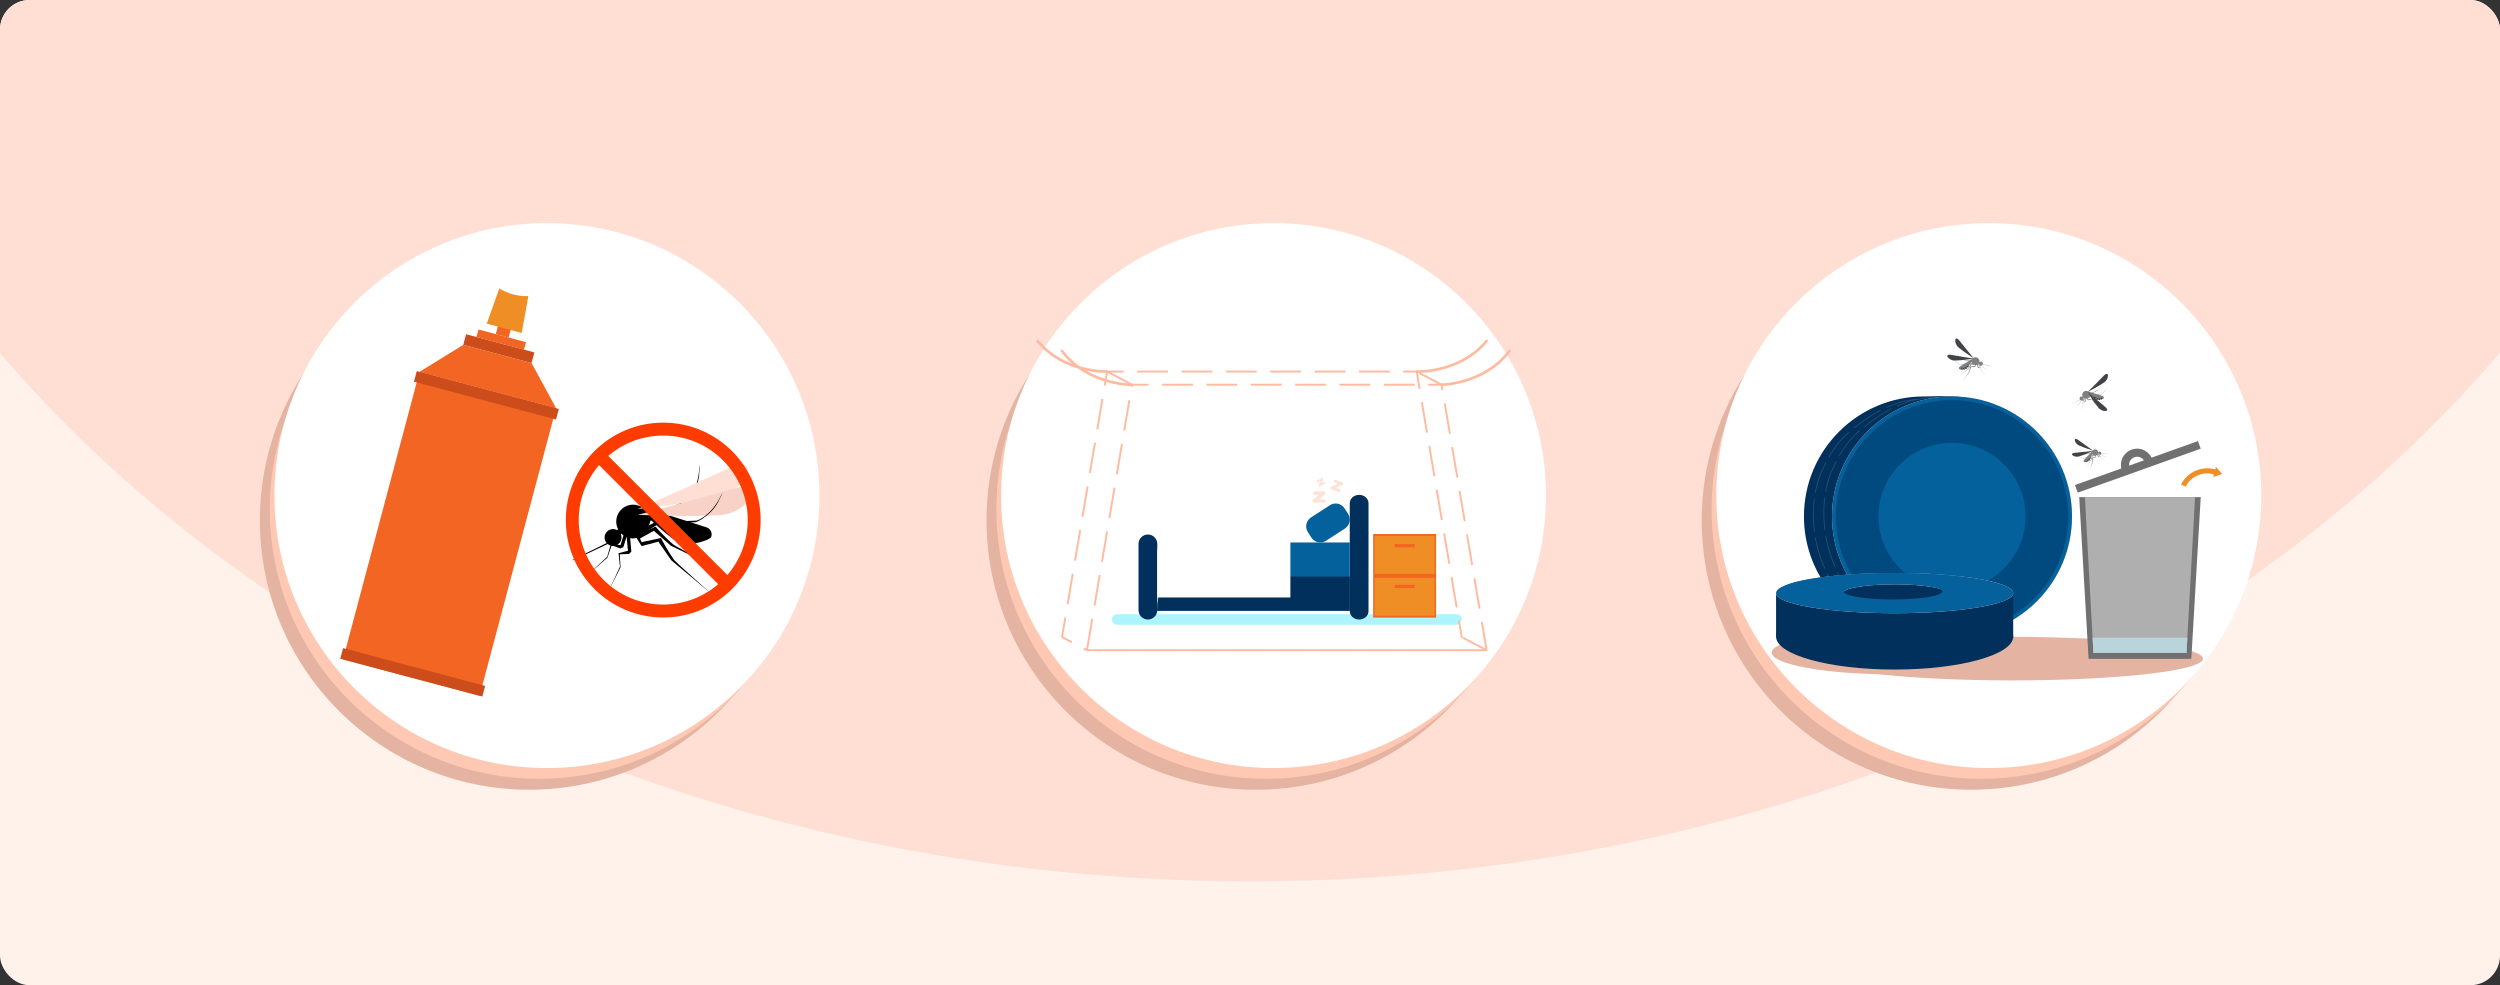 <?xml version="1.0" encoding="UTF-8"?>
<svg id="Layer_1" xmlns="http://www.w3.org/2000/svg" xmlns:xlink="http://www.w3.org/1999/xlink" viewBox="0 0 845 333">
  <rect x="0" y="0" width="845" height="333" fill="#333333" stroke="none"/>
  <defs>
    <style>
      .cls-1, .cls-2, .cls-3, .cls-4, .cls-5, .cls-6, .cls-7, .cls-8, .cls-9, .cls-10, .cls-11, .cls-12, .cls-13, .cls-14, .cls-15, .cls-16, .cls-17, .cls-18, .cls-19, .cls-20, .cls-21, .cls-22, .cls-23, .cls-24, .cls-25, .cls-26, .cls-27, .cls-28, .cls-29, .cls-30, .cls-31, .cls-32, .cls-33, .cls-34, .cls-35, .cls-36, .cls-37, .cls-38, .cls-39, .cls-40, .cls-41, .cls-42, .cls-43, .cls-44, .cls-45, .cls-46, .cls-47, .cls-48, .cls-49, .cls-50, .cls-51 {
        stroke-width: 0px;
      }

      .cls-1, .cls-3, .cls-4, .cls-5, .cls-6, .cls-7, .cls-8, .cls-9, .cls-10, .cls-11, .cls-12, .cls-13, .cls-14, .cls-15, .cls-16, .cls-17, .cls-18, .cls-19, .cls-20, .cls-21, .cls-22, .cls-23, .cls-24, .cls-25, .cls-26, .cls-27 {
        clip-rule: evenodd;
      }

      .cls-1, .cls-30, .cls-52 {
        fill: #04619b;
      }

      .cls-53 {
        stroke-dasharray: 0 0 0 0 9.77 5.22 0 0;
        stroke-dashoffset: 44.13px;
        stroke-width: .66px;
      }

      .cls-53, .cls-2, .cls-54, .cls-55, .cls-3, .cls-4, .cls-5, .cls-6, .cls-7, .cls-8, .cls-9, .cls-10, .cls-11, .cls-12, .cls-13, .cls-14, .cls-15, .cls-16, .cls-17, .cls-18, .cls-19, .cls-20, .cls-21, .cls-22, .cls-56, .cls-23, .cls-24, .cls-25, .cls-26, .cls-27, .cls-57, .cls-58, .cls-59 {
        fill: none;
      }

      .cls-53, .cls-54, .cls-55, .cls-56, .cls-57, .cls-58, .cls-59 {
        stroke-linejoin: round;
      }

      .cls-53, .cls-55 {
        stroke-linecap: square;
      }

      .cls-53, .cls-57 {
        stroke: #ffba9f;
      }

      .cls-60 {
        clip-path: url(#clippath);
      }

      .cls-54 {
        stroke-width: 1.15px;
      }

      .cls-54, .cls-56, .cls-57, .cls-58, .cls-59 {
        stroke-linecap: round;
      }

      .cls-54, .cls-56, .cls-59 {
        stroke: #ffe2d7;
      }

      .cls-55 {
        stroke: #fff;
        stroke-dasharray: 0 0 0 0 20.72 11.09 0 0;
        stroke-dashoffset: 93.63px;
        stroke-width: 1.4px;
      }

      .cls-61 {
        clip-path: url(#clippath-1);
      }

      .cls-62 {
        clip-path: url(#clippath-3);
      }

      .cls-63 {
        clip-path: url(#clippath-8);
      }

      .cls-64 {
        clip-path: url(#clippath-5);
      }

      .cls-3 {
        clip-path: url(#clippath-18);
      }

      .cls-4 {
        clip-path: url(#clippath-19);
      }

      .cls-5 {
        clip-path: url(#clippath-12);
      }

      .cls-6 {
        clip-path: url(#clippath-13);
      }

      .cls-7 {
        clip-path: url(#clippath-10);
      }

      .cls-8 {
        clip-path: url(#clippath-15);
      }

      .cls-9 {
        clip-path: url(#clippath-16);
      }

      .cls-10 {
        clip-path: url(#clippath-21);
      }

      .cls-11 {
        clip-path: url(#clippath-24);
      }

      .cls-12 {
        clip-path: url(#clippath-25);
      }

      .cls-13 {
        clip-path: url(#clippath-22);
      }

      .cls-14 {
        clip-path: url(#clippath-36);
      }

      .cls-15 {
        clip-path: url(#clippath-37);
      }

      .cls-16 {
        clip-path: url(#clippath-34);
      }

      .cls-17 {
        clip-path: url(#clippath-33);
      }

      .cls-18 {
        clip-path: url(#clippath-31);
      }

      .cls-19 {
        clip-path: url(#clippath-30);
      }

      .cls-20 {
        clip-path: url(#clippath-28);
      }

      .cls-21 {
        clip-path: url(#clippath-27);
      }

      .cls-65 {
        clip-path: url(#clippath-20);
      }

      .cls-66 {
        clip-path: url(#clippath-23);
      }

      .cls-67 {
        clip-path: url(#clippath-44);
      }

      .cls-68 {
        clip-path: url(#clippath-45);
      }

      .cls-69 {
        clip-path: url(#clippath-42);
      }

      .cls-70 {
        clip-path: url(#clippath-47);
      }

      .cls-71 {
        clip-path: url(#clippath-43);
      }

      .cls-72 {
        clip-path: url(#clippath-46);
      }

      .cls-73 {
        clip-path: url(#clippath-48);
      }

      .cls-74 {
        clip-path: url(#clippath-49);
      }

      .cls-75 {
        clip-path: url(#clippath-26);
      }

      .cls-76 {
        clip-path: url(#clippath-29);
      }

      .cls-77 {
        clip-path: url(#clippath-35);
      }

      .cls-78 {
        clip-path: url(#clippath-32);
      }

      .cls-79 {
        clip-path: url(#clippath-38);
      }

      .cls-80 {
        clip-path: url(#clippath-50);
      }

      .cls-81 {
        clip-path: url(#clippath-51);
      }

      .cls-82 {
        clip-path: url(#clippath-14);
      }

      .cls-83 {
        clip-path: url(#clippath-17);
      }

      .cls-84 {
        clip-path: url(#clippath-11);
      }

      .cls-56 {
        stroke-width: .96px;
      }

      .cls-23 {
        clip-path: url(#clippath-2);
      }

      .cls-24 {
        clip-path: url(#clippath-4);
      }

      .cls-25 {
        clip-path: url(#clippath-7);
      }

      .cls-26 {
        clip-path: url(#clippath-9);
      }

      .cls-27 {
        clip-path: url(#clippath-6);
      }

      .cls-57 {
        stroke-width: .91px;
      }

      .cls-28 {
        fill: #004a80;
      }

      .cls-28, .cls-29, .cls-30, .cls-31, .cls-32, .cls-33, .cls-34, .cls-35, .cls-36, .cls-37, .cls-38, .cls-39, .cls-40, .cls-41, .cls-42, .cls-43, .cls-44, .cls-45, .cls-46, .cls-47, .cls-48, .cls-52, .cls-51 {
        fill-rule: evenodd;
      }

      .cls-29 {
        fill: #00305b;
      }

      .cls-31 {
        fill: #424249;
      }

      .cls-32 {
        fill: #707070;
      }

      .cls-33 {
        fill: gray;
      }

      .cls-34 {
        fill: #afafaf;
      }

      .cls-35 {
        fill: #aef4ff;
      }

      .cls-36 {
        fill: #cc4d1b;
      }

      .cls-37 {
        fill: #ffc8b3;
      }

      .cls-38 {
        fill: #ffc4ac;
      }

      .cls-39 {
        fill: #ffba9f;
      }

      .cls-40 {
        fill: #ffded1;
      }

      .cls-41, .cls-50 {
        fill: #ffdfd4;
      }

      .cls-42 {
        fill: #ff3c00;
      }

      .cls-43 {
        fill: #fff;
      }

      .cls-44 {
        fill: #ef8e25;
      }

      .cls-45 {
        fill: #e5b3a1;
      }

      .cls-46 {
        fill: #f26522;
      }

      .cls-47 {
        fill: #bad4db;
      }

      .cls-48 {
        fill: #f9d2c7;
      }

      .cls-58 {
        stroke: #1f5272;
        stroke-dasharray: 0 0 0 0 10.82 2.22 0 0;
        stroke-dashoffset: 18.77px;
        stroke-width: .28px;
      }

      .cls-59 {
        stroke-width: .67px;
      }

      .cls-49 {
        fill: #fff2eb;
      }
    </style>
    <clipPath id="clippath">
      <rect class="cls-2" width="845" height="333" rx="10" ry="10" />
    </clipPath>
    <clipPath id="clippath-1">
      <path class="cls-22" d="M184.85,75.41c50.83,0,92.1,41.27,92.1,92.09s-41.27,92.1-92.1,92.1-92.09-41.27-92.09-92.1,41.27-92.09,92.09-92.09h0Z" />
    </clipPath>
    <clipPath id="clippath-2">
      <polygon class="cls-22" points="187.96 137.97 141.79 125.69 115.93 222.89 162.1 235.18 187.96 137.97 187.96 137.97" />
    </clipPath>
    <clipPath id="clippath-3">
      <path class="cls-23" d="M184.85,75.41c50.83,0,92.1,41.27,92.1,92.09s-41.27,92.1-92.1,92.1-92.09-41.27-92.09-92.1,41.27-92.09,92.09-92.09h0Z" />
    </clipPath>
    <clipPath id="clippath-4">
      <polygon class="cls-22" points="187.96 137.97 141.79 125.69 115.93 222.89 162.1 235.18 187.96 137.97 187.96 137.97" />
    </clipPath>
    <clipPath id="clippath-5">
      <path class="cls-24" d="M184.85,75.41c50.83,0,92.1,41.27,92.1,92.09s-41.27,92.1-92.1,92.1-92.09-41.27-92.09-92.1,41.27-92.09,92.09-92.09h0Z" />
    </clipPath>
    <clipPath id="clippath-6">
      <polygon class="cls-22" points="185.13 171.56 122.3 154.84 112.39 192.07 175.23 208.79 185.13 171.56 185.13 171.56" />
    </clipPath>
    <clipPath id="clippath-7">
      <polygon class="cls-27" points="187.96 137.97 141.79 125.69 115.93 222.89 162.1 235.18 187.96 137.97 187.96 137.97" />
    </clipPath>
    <clipPath id="clippath-8">
      <path class="cls-25" d="M184.85,75.41c50.83,0,92.1,41.27,92.1,92.09s-41.27,92.1-92.1,92.1-92.09-41.27-92.09-92.1,41.27-92.09,92.09-92.09h0Z" />
    </clipPath>
    <clipPath id="clippath-9">
      <polygon class="cls-22" points="185.13 171.56 122.3 154.84 112.39 192.07 175.23 208.79 185.13 171.56 185.13 171.56" />
    </clipPath>
    <clipPath id="clippath-10">
      <polygon class="cls-26" points="187.96 137.97 141.79 125.69 115.93 222.89 162.1 235.18 187.96 137.97 187.96 137.97" />
    </clipPath>
    <clipPath id="clippath-11">
      <path class="cls-7" d="M184.85,75.41c50.83,0,92.1,41.27,92.1,92.09s-41.27,92.1-92.1,92.1-92.09-41.27-92.09-92.1,41.27-92.09,92.09-92.09h0Z" />
    </clipPath>
    <clipPath id="clippath-12">
      <polygon class="cls-22" points="185.13 171.56 122.3 154.84 112.39 192.07 175.23 208.79 185.13 171.56 185.13 171.56" />
    </clipPath>
    <clipPath id="clippath-13">
      <polygon class="cls-5" points="187.96 137.97 141.79 125.69 115.93 222.89 162.1 235.18 187.96 137.97 187.96 137.97" />
    </clipPath>
    <clipPath id="clippath-14">
      <path class="cls-6" d="M184.85,75.41c50.83,0,92.1,41.27,92.1,92.09s-41.27,92.1-92.1,92.1-92.09-41.27-92.09-92.1,41.27-92.09,92.09-92.09h0Z" />
    </clipPath>
    <clipPath id="clippath-15">
      <polygon class="cls-22" points="185.13 171.56 122.3 154.84 112.39 192.07 175.23 208.79 185.13 171.56 185.13 171.56" />
    </clipPath>
    <clipPath id="clippath-16">
      <polygon class="cls-8" points="187.96 137.97 141.79 125.69 115.93 222.89 162.1 235.18 187.96 137.97 187.96 137.97" />
    </clipPath>
    <clipPath id="clippath-17">
      <path class="cls-9" d="M184.85,75.41c50.83,0,92.1,41.27,92.1,92.09s-41.27,92.1-92.1,92.1-92.09-41.27-92.09-92.1,41.27-92.09,92.09-92.09h0Z" />
    </clipPath>
    <clipPath id="clippath-18">
      <polygon class="cls-22" points="185.13 171.56 122.3 154.84 112.39 192.07 175.23 208.79 185.13 171.56 185.13 171.56" />
    </clipPath>
    <clipPath id="clippath-19">
      <polygon class="cls-3" points="187.96 137.97 141.79 125.69 115.93 222.89 162.1 235.18 187.96 137.97 187.96 137.97" />
    </clipPath>
    <clipPath id="clippath-20">
      <path class="cls-4" d="M184.85,75.41c50.83,0,92.1,41.27,92.1,92.09s-41.27,92.1-92.1,92.1-92.09-41.27-92.09-92.1,41.27-92.09,92.09-92.09h0Z" />
    </clipPath>
    <clipPath id="clippath-21">
      <polygon class="cls-22" points="185.13 171.56 122.3 154.84 112.39 192.07 175.23 208.79 185.13 171.56 185.13 171.56" />
    </clipPath>
    <clipPath id="clippath-22">
      <polygon class="cls-10" points="187.96 137.97 141.79 125.69 115.93 222.89 162.1 235.18 187.96 137.97 187.96 137.97" />
    </clipPath>
    <clipPath id="clippath-23">
      <path class="cls-13" d="M184.85,75.41c50.83,0,92.1,41.27,92.1,92.09s-41.27,92.1-92.1,92.1-92.09-41.27-92.09-92.1,41.27-92.09,92.09-92.09h0Z" />
    </clipPath>
    <clipPath id="clippath-24">
      <polygon class="cls-22" points="185.13 171.56 122.3 154.84 112.39 192.07 175.23 208.79 185.13 171.56 185.13 171.56" />
    </clipPath>
    <clipPath id="clippath-25">
      <polygon class="cls-11" points="187.96 137.97 141.79 125.69 115.93 222.89 162.1 235.18 187.96 137.97 187.96 137.97" />
    </clipPath>
    <clipPath id="clippath-26">
      <path class="cls-12" d="M184.85,75.41c50.83,0,92.1,41.27,92.1,92.09s-41.27,92.1-92.1,92.1-92.09-41.27-92.09-92.1,41.27-92.09,92.09-92.09h0Z" />
    </clipPath>
    <clipPath id="clippath-27">
      <polygon class="cls-22" points="185.13 171.56 122.3 154.84 112.39 192.07 175.23 208.79 185.13 171.56 185.13 171.56" />
    </clipPath>
    <clipPath id="clippath-28">
      <polygon class="cls-21" points="187.96 137.97 141.79 125.69 115.93 222.89 162.1 235.18 187.96 137.97 187.96 137.97" />
    </clipPath>
    <clipPath id="clippath-29">
      <path class="cls-20" d="M184.85,75.41c50.83,0,92.1,41.27,92.1,92.09s-41.27,92.1-92.1,92.1-92.09-41.27-92.09-92.1,41.27-92.09,92.09-92.09h0Z" />
    </clipPath>
    <clipPath id="clippath-30">
      <polygon class="cls-22" points="185.13 171.56 122.3 154.84 112.39 192.07 175.23 208.79 185.13 171.56 185.13 171.56" />
    </clipPath>
    <clipPath id="clippath-31">
      <polygon class="cls-19" points="187.96 137.97 141.79 125.69 115.93 222.89 162.1 235.18 187.96 137.97 187.96 137.97" />
    </clipPath>
    <clipPath id="clippath-32">
      <path class="cls-18" d="M184.85,75.41c50.83,0,92.1,41.27,92.1,92.09s-41.27,92.1-92.1,92.1-92.09-41.27-92.09-92.1,41.27-92.09,92.09-92.09h0Z" />
    </clipPath>
    <clipPath id="clippath-33">
      <polygon class="cls-22" points="185.13 171.56 122.3 154.84 112.39 192.07 175.23 208.79 185.13 171.56 185.13 171.56" />
    </clipPath>
    <clipPath id="clippath-34">
      <polygon class="cls-17" points="187.96 137.97 141.79 125.69 115.93 222.89 162.1 235.18 187.96 137.97 187.96 137.97" />
    </clipPath>
    <clipPath id="clippath-35">
      <path class="cls-16" d="M184.85,75.41c50.83,0,92.1,41.27,92.1,92.09s-41.27,92.1-92.1,92.1-92.09-41.27-92.09-92.1,41.27-92.09,92.09-92.09h0Z" />
    </clipPath>
    <clipPath id="clippath-36">
      <polygon class="cls-22" points="185.13 171.56 122.3 154.84 112.39 192.07 175.23 208.79 185.13 171.56 185.13 171.56" />
    </clipPath>
    <clipPath id="clippath-37">
      <polygon class="cls-14" points="187.96 137.97 141.79 125.69 115.93 222.89 162.1 235.18 187.96 137.97 187.96 137.97" />
    </clipPath>
    <clipPath id="clippath-38">
      <path class="cls-15" d="M184.85,75.41c50.83,0,92.1,41.27,92.1,92.09s-41.27,92.1-92.1,92.1-92.09-41.27-92.09-92.1,41.27-92.09,92.09-92.09h0Z" />
    </clipPath>
    <clipPath id="clippath-42">
      <path class="cls-22" d="M184.85,75.41c50.83,0,92.1,41.27,92.1,92.09s-41.27,92.1-92.1,92.1-92.09-41.27-92.09-92.1,41.27-92.09,92.09-92.09h0Z" />
    </clipPath>
    <clipPath id="clippath-43">
      <path class="cls-22" d="M391.15,206.42c0-12.74,10.32-23.06,23.06-23.06h42.01v23.06h-65.07Z" />
    </clipPath>
    <clipPath id="clippath-44">
      <path class="cls-22" d="M650.29,134c-22.39,0-40.56,18.17-40.56,40.56,0,18.61,12.56,34.31,29.65,39.07,3.47.97,7.13,1.49,10.91,1.49,5.52,0,10.23.3,15.58-.46,10.98-1.76,23.9-23.24,23.9-40.1s-8.18-33.29-22.74-39.31c-4.6-1.9-11.37-1.25-16.74-1.25h0ZM650.29,154.28c-11.19,0-20.28,9.09-20.28,20.28s9.09,20.28,20.28,20.28,20.28-9.09,20.28-20.28-9.09-20.28-20.28-20.28h0Z" />
    </clipPath>
    <clipPath id="clippath-45">
      <path class="cls-1" d="M659.78,134c-22.39,0-40.56,18.17-40.56,40.56s18.17,40.56,40.56,40.56,40.56-18.17,40.56-40.56-18.17-40.56-40.56-40.56h0ZM659.78,154.28c-11.19,0-20.28,9.09-20.28,20.28s9.09,20.28,20.28,20.28,20.28-9.09,20.28-20.28-9.09-20.28-20.28-20.28h0Z" />
    </clipPath>
    <clipPath id="clippath-46">
      <polygon class="cls-22" points="704.69 168.03 741.93 168.03 739.05 220.67 707.57 220.67 704.69 168.03 704.69 168.03" />
    </clipPath>
    <clipPath id="clippath-47">
      <path class="cls-22" d="M703.94,134.03c-.1-.18-.15-.39-.15-.61,0-.72.58-1.3,1.3-1.3.06,0,.12,0,.17.01,0,0,.27.06.35.1l5.13,1.64c.3.1.46.42.37.72-.1.3-1.65.73-2.32.52-.67-.21-2.35-1.8-2.35-1.8-.11.6-.72,1.42-1.35,1.42-.35,0-.66-.14-.9-.36l-.06.02c.05.12.07.26.04.4-.07.35-.42.58-.77.5-.11-.02-.2-.07-.28-.14l-2.55,1.2-.23.06,2.71-1.33c-.13-.15-.19-.35-.15-.56.07-.35.42-.58.77-.5.06.01.12.03.17.06l.1-.04h0Z" />
    </clipPath>
    <clipPath id="clippath-48">
      <path class="cls-22" d="M669.01,122.37c.05-.2.05-.42,0-.63-.18-.69-.89-1.11-1.59-.93-.06.01-.11.03-.17.06,0,0-.24.13-.31.19l-4.55,2.88c-.27.17-.34.52-.18.79.17.27,1.78.29,2.38-.09.6-.38,1.81-2.34,1.81-2.34.26.55,1.06,1.2,1.67,1.04.34-.09.61-.3.78-.58h.06c-.02.14,0,.28.06.4.16.32.55.45.87.29.1-.05.18-.12.24-.2l2.77.52h.24s-2.96-.61-2.96-.61c.09-.18.09-.39,0-.58-.16-.32-.55-.45-.87-.29-.06.03-.1.06-.15.1h-.1Z" />
    </clipPath>
    <clipPath id="clippath-49">
      <path class="cls-22" d="M709.22,152.89c0-.17-.05-.34-.14-.49-.29-.5-.93-.67-1.44-.38-.04.02-.08.05-.12.08,0,0-.16.15-.21.21l-2.93,3.22c-.17.19-.16.48.03.65.19.17,1.45-.16,1.84-.58.38-.42.91-2.21.91-2.21.32.37,1.08.71,1.52.45.24-.14.41-.36.48-.62h.05c.01.1.05.2.13.29.19.22.53.23.74.04.07-.06.11-.13.14-.21l2.27-.19.18-.05-2.43.16c.03-.16-.01-.32-.12-.45-.19-.22-.53-.23-.74-.04-.04.03-.07.07-.09.11h-.08Z" />
    </clipPath>
    <clipPath id="clippath-50">
      <polygon class="cls-22" points="684.16 201.39 647.72 197.09 604 201.39 604 216.09 684.16 216.53 684.16 201.39 684.16 201.39" />
    </clipPath>
    <clipPath id="clippath-51">
      <path class="cls-1" d="M640.39,193.67c22.12,0,40.08,3.05,40.08,6.8s-17.96,6.8-40.08,6.8-40.08-3.05-40.08-6.8,17.96-6.8,40.08-6.8h0ZM640.39,197.5c9.66,0,17.5,1.33,17.5,2.97s-7.84,2.97-17.5,2.97-17.5-1.33-17.5-2.97,7.84-2.97,17.5-2.97h0Z" />
    </clipPath>
  </defs>
  <rect class="cls-49" width="845" height="333" rx="10" ry="10" />
  <g class="cls-60">
    <ellipse class="cls-50" cx="422.43" cy="-115.36" rx="513.24" ry="413.27" />
  </g>
  <g>
    <path class="cls-45" d="M178.88,84.85c50.25,0,91.04,40.79,91.04,91.04s-40.79,91.04-91.04,91.04-91.04-40.79-91.04-91.04,40.79-91.04,91.04-91.04h0Z" />
    <path class="cls-37" d="M182.23,81.15c50.25,0,91.04,40.79,91.04,91.04s-40.79,91.04-91.04,91.04-91.04-40.79-91.04-91.04,40.79-91.04,91.04-91.04h0Z" />
    <path class="cls-43" d="M184.85,75.41c50.83,0,92.1,41.27,92.1,92.09s-41.27,92.1-92.1,92.1-92.09-41.27-92.09-92.1,41.27-92.09,92.09-92.09h0Z" />
    <g class="cls-61">
      <polygon class="cls-46" points="187.96 137.97 141.79 125.69 115.93 222.89 162.1 235.18 187.96 137.97 187.96 137.97" />
    </g>
    <g class="cls-62">
      <polygon class="cls-46" points="158.47 123.59 139.1 118.44 109.23 230.7 128.6 235.86 158.47 123.59 158.47 123.59" />
    </g>
    <g class="cls-64">
      <polygon class="cls-44" points="185.13 171.56 122.3 154.84 112.39 192.07 175.23 208.79 185.13 171.56 185.13 171.56" />
    </g>
    <g class="cls-63">
      <path class="cls-51" d="M158.19,184.03l.64.8,1.14-1,3.68-.82s.26-.13.6-.45c.42-.38.95-.98,1.24-1.77.22-.58.34-1.04.34-1.04,0,0-.12.27-.16.42-.67,2.08-1.96,2.68-1.96,2.68l-3.92.74-.92.61-.35-.53-.32.36h0Z" />
    </g>
    <g class="cls-84">
      <path class="cls-51" d="M157.4,183.75l.94,1.63,1.6-.42,1.19,1.84,3.75,3.32s-3.32-3.1-3.53-3.41c-.66-1.03-1.16-2.11-1.16-2.11l-1.85.4-.6-1.51-.35.27h0Z" />
    </g>
    <g class="cls-82">
      <polygon class="cls-51" points="157.61 183.71 156.53 185.5 155.68 185.14 155.01 186.28 152.73 187.55 155.01 186.37 155.71 185.3 156.42 185.81 156.73 185.76 157.85 183.94 157.61 183.71 157.61 183.71" />
    </g>
    <g class="cls-83">
      <path class="cls-51" d="M156.71,183.96c-.06-.26-.05-.53.02-.8.24-.88,1.12-1.42,1.97-1.19.07.02.14.04.2.07,0,0,.3.16.38.23l5.56,3.64c.32.21.42.66.2,1-.21.34-2.2.38-2.93-.1-.73-.48-2.2-2.96-2.2-2.96-.33.7-1.32,1.53-2.08,1.33-.41-.11-.74-.38-.95-.73h-.07c.03.18,0,.35-.08.51-.2.41-.69.58-1.08.38-.12-.06-.22-.15-.29-.26l-3.43.68h-.29s3.66-.79,3.66-.79c-.1-.22-.11-.49,0-.74.2-.41.69-.58,1.08-.38.07.03.13.08.18.13l.13-.02h0Z" />
    </g>
    <g class="cls-65">
      <polygon class="cls-51" points="157.42 184.15 157.06 186.21 156.14 186.22 155.93 187.53 154.27 189.57 155.97 187.61 156.22 186.35 157.08 186.54 157.35 186.38 157.73 184.27 157.42 184.15 157.42 184.15" />
    </g>
    <g class="cls-66">
      <path class="cls-51" d="M157.91,184.28l.52,1.82h1.64s.72,2.07.72,2.07l2.85,4.18s-2.48-3.85-2.6-4.21c-.4-1.17-.63-2.35-.63-2.35l-1.88-.07-.22-1.62-.4.17h0Z" />
    </g>
    <g class="cls-75">
      <path class="cls-43" d="M159.02,182.49s6.13-1.04,9.41-1.66c3.28-.63,1.12,2.44-1.45,2.45-2.57,0-7.96-.79-7.96-.79h0Z" />
    </g>
    <g class="cls-76">
      <path class="cls-43" d="M158.87,183.04s6.19-.05,9.52-.14c3.33-.1.74,2.6-1.8,2.2-2.53-.4-7.72-2.05-7.72-2.05h0Z" />
    </g>
    <g class="cls-78">
      <path class="cls-51" d="M158.63,183.96l.29,1,1.42-.49,3.69.68s.28-.02.71-.18c.52-.19,1.23-.54,1.79-1.16.41-.46.69-.83.69-.83,0,0-.21.21-.3.32-1.38,1.67-2.79,1.73-2.79,1.73l-3.87-.85-1.08.21-.13-.63-.43.21h0Z" />
    </g>
    <g class="cls-77">
      <polygon class="cls-39" points="157.2 175.92 156.13 176.57 164.93 192.4 166.01 191.75 157.2 175.92 157.2 175.92" />
    </g>
    <g class="cls-79">
      <path class="cls-39" d="M163.53,174.91c4.93,1.31,7.82,6.52,6.47,11.62-1.36,5.11-6.46,8.19-11.39,6.87-4.93-1.31-7.82-6.52-6.46-11.62s6.46-8.19,11.39-6.88h0ZM163.2,176.14c4.27,1.14,6.78,5.65,5.61,10.08-1.18,4.43-5.6,7.1-9.88,5.96-4.27-1.14-6.79-5.65-5.61-10.08,1.18-4.43,5.6-7.1,9.88-5.96h0Z" />
    </g>
    <g class="cls-69">
      <polygon class="cls-46" points="187.96 137.97 141.79 125.69 156.58 116.56 179.67 122.7 187.96 137.97 187.96 137.97" />
      <polygon class="cls-46" points="177.79 115.65 161.72 111.37 161.04 113.91 177.11 118.18 177.79 115.65 177.79 115.65" />
      <polygon class="cls-36" points="180.62 119.12 157.53 112.97 156.58 116.56 179.67 122.7 180.62 119.12 180.62 119.12" />
      <polygon class="cls-36" points="188.89 138.22 140.86 125.44 139.91 129.02 187.94 141.8 188.89 138.22 188.89 138.22" />
      <polygon class="cls-36" points="163.98 231.84 115.96 219.07 115 222.65 163.03 235.42 163.98 231.84 163.98 231.84" />
      <polygon class="cls-46" points="174.22 105.43 169.89 104.28 167.58 112.93 171.92 114.08 174.22 105.43 174.22 105.43" />
      <path class="cls-44" d="M176.34,112.54l-11.82-3.14,4.25-11.94c2.96,1.88,6.24,2.73,9.82,2.61l-2.25,12.47h0Z" />
      <path class="cls-55" d="M179.6,106.46l62.83,16.72M179.33,107.48l58.74,27.87M179.88,105.44l64.87,4.45" />
      <path class="cls-51" d="M214.11,177.88l2.95,2.1,3.02-4.35,11.94-5.99s.76-.67,1.64-2.01c1.09-1.63,2.36-4.1,2.64-6.98.21-2.12.22-3.75.22-3.75,0,0-.16,1.01-.19,1.53-.4,7.5-4.31,10.65-4.31,10.65l-12.81,5.93-2.62,2.85-1.7-1.46-.78,1.47h0Z" />
      <path class="cls-51" d="M211.15,177.65l4.72,4.59,5.13-2.82,5.78,5.05,15.98,7.73s-14.3-7.37-15.28-8.23c-3.23-2.83-5.93-5.99-5.93-5.99l-6,2.96-3.45-4.5-.95,1.19h0Z" />
      <polygon class="cls-51" points="211.83 177.34 209.75 184.24 206.48 183.81 205.22 188.19 198.56 194.41 205.32 188.48 206.73 184.31 209.68 185.38 210.69 184.95 212.87 177.91 211.83 177.34 211.83 177.34" />
      <path class="cls-51" d="M208.96,178.96c-.43-.8-.67-1.71-.67-2.68,0-3.15,2.56-5.7,5.7-5.7.26,0,.52.02.77.05,0,0,1.17.27,1.54.43l22.5,7.18c1.31.42,2.04,1.82,1.62,3.14-.42,1.31-7.25,3.21-10.2,2.27-2.95-.94-10.29-7.91-10.29-7.91-.5,2.63-3.16,6.25-5.94,6.25-1.53,0-2.91-.6-3.94-1.58l-.24.1c.24.53.32,1.14.19,1.75-.32,1.54-1.83,2.53-3.37,2.21-.47-.1-.89-.31-1.24-.59l-11.2,5.28-1.02.24,11.88-5.85c-.56-.65-.83-1.55-.64-2.45.32-1.54,1.83-2.53,3.37-2.21.26.05.51.14.74.26l.43-.18h0Z" />
      <polygon class="cls-51" points="211.57 178.98 212.25 186.15 209.06 186.98 209.55 191.52 205.72 199.79 209.75 191.75 209.48 187.36 212.62 187.23 213.39 186.46 212.76 179.11 211.57 178.98 211.57 178.98" />
      <path class="cls-51" d="M213.39,178.98l3.47,5.6,5.66-1.49,4.38,6.3,13.64,11.37s-12.09-10.61-12.83-11.68c-2.44-3.53-4.31-7.24-4.31-7.24l-6.54,1.42-2.26-5.2-1.21.93h0Z" />
      <path class="cls-41" d="M215.57,172.05s20.16-8.86,30.89-13.85c10.73-4.99,6.11,7.13-2.74,9.43-8.85,2.3-28.15,4.42-28.15,4.42h0Z" />
      <path class="cls-48" d="M215.57,174.01s21.29-5.63,32.66-8.9c11.37-3.26,4.93,8-4.17,8.9-9.1.9-28.49,0-28.49,0h0Z" />
      <path class="cls-51" d="M215.57,177.27l1.93,3.06,4.45-2.87,13.32-.99s.96-.34,2.29-1.23c1.63-1.1,3.74-2.89,5.1-5.45,1-1.88,1.63-3.38,1.63-3.38,0,0-.53.88-.75,1.34-3.22,6.78-8.04,8.21-8.04,8.21l-14.11.61-3.51,1.64-1.02-1.99-1.28,1.07h0Z" />
      <polygon class="cls-42" points="203.29 151.8 200.19 154.91 245.04 199.76 248.14 196.65 203.29 151.8 203.29 151.8" />
      <path class="cls-42" d="M224.17,142.85c18.17,0,32.93,14.76,32.93,32.93s-14.76,32.93-32.93,32.93-32.93-14.76-32.93-32.93,14.76-32.93,32.93-32.93h0ZM224.17,147.22c15.76,0,28.56,12.8,28.56,28.56s-12.8,28.56-28.56,28.56-28.56-12.8-28.56-28.56,12.8-28.56,28.56-28.56h0Z" />
    </g>
  </g>
  <g>
    <path class="cls-45" d="M424.48,84.85c50.25,0,91.04,40.79,91.04,91.04s-40.79,91.04-91.04,91.04-91.04-40.79-91.04-91.04,40.79-91.04,91.04-91.04h0Z" />
    <path class="cls-37" d="M427.83,81.15c50.25,0,91.04,40.79,91.04,91.04s-40.79,91.04-91.04,91.04-91.04-40.79-91.04-91.04,40.79-91.04,91.04-91.04h0Z" />
    <path class="cls-43" d="M430.44,75.41c50.83,0,92.1,41.27,92.1,92.09s-41.27,92.1-92.1,92.1-92.09-41.27-92.09-92.1,41.27-92.09,92.09-92.09h0Z" />
    <path class="cls-35" d="M494.05,209.39c0-.47-.19-.93-.52-1.26-.33-.33-.78-.52-1.25-.52h-114.68c-.47,0-.92.19-1.25.52-.33.33-.52.79-.52,1.26s.19.93.52,1.26c.33.33.78.52,1.25.52h114.68c.47,0,.92-.19,1.25-.52.33-.33.52-.79.52-1.26h0Z" />
    <path class="cls-29" d="M456.22,170.09c0-.75.33-1.47.93-2,.59-.53,1.4-.83,2.24-.83s1.65.3,2.24.83c.59.53.93,1.25.93,2v36.48c0,.75-.33,1.47-.93,2-.59.53-1.4.83-2.24.83s-1.65-.3-2.24-.83c-.59-.53-.93-1.25-.93-2v-36.48h0Z" />
    <path class="cls-29" d="M384.82,183.83c0-.84.33-1.65.93-2.24.59-.59,1.4-.93,2.24-.93h0c.84,0,1.65.33,2.24.93.59.59.93,1.4.93,2.24v22.4c0,.84-.33,1.65-.93,2.24-.59.59-1.4.93-2.24.93h0c-.84,0-1.65-.33-2.24-.93-.59-.59-.93-1.4-.93-2.24v-22.4h0Z" />
    <path class="cls-30" d="M391.15,206.42c0-12.74,10.32-23.06,23.06-23.06h42.01v23.06h-65.07Z" />
    <g class="cls-71">
      <polygon class="cls-29" points="389.57 194.89 457.81 194.89 457.81 206.42 389.57 206.42 389.57 194.89 389.57 194.89" />
    </g>
    <path class="cls-30" d="M442.05,179.84c-.51-.8-.69-1.76-.49-2.69.2-.93.76-1.73,1.55-2.25,1.95-1.26,4.47-2.89,6.42-4.15.79-.51,1.76-.69,2.68-.49.92.2,1.73.76,2.24,1.56.39.62.81,1.27,1.21,1.88.51.8.68,1.76.48,2.69-.2.93-.76,1.73-1.55,2.25-1.95,1.26-4.47,2.89-6.42,4.15-.79.51-1.76.69-2.68.49-.92-.2-1.73-.76-2.24-1.56-.39-.62-.81-1.27-1.2-1.88h0Z" />
    <path class="cls-43" d="M391.15,187.25c0-1.62.37-3.18,1.03-4.33.66-1.15,1.56-1.79,2.49-1.79h40.04c.79,0,1.44,1.12,1.44,2.5v18.32h-45v-14.7h0Z" />
    <polyline class="cls-54" points="444.35 166.67 447.45 166.67 444.19 169.34 447.52 169.34" />
    <polyline class="cls-56" points="451.22 162.6 453.51 163.45 450.23 164.91 452.69 165.83" />
    <polyline class="cls-59" points="445.4 162.66 447 161.8 446.05 164.09 447.77 163.15" />
    <polygon class="cls-46" points="485.4 180.5 464.13 180.5 464.13 208.75 485.4 208.75 485.4 180.5 485.4 180.5" />
    <polygon class="cls-44" points="484.88 181.15 464.66 181.15 464.66 193.97 484.88 193.97 484.88 181.15 484.88 181.15" />
    <polygon class="cls-46" points="478.14 183.92 471.4 183.92 471.4 185 478.14 185 478.14 183.92 478.14 183.92" />
    <polygon class="cls-44" points="484.88 195.28 464.66 195.28 464.66 208.1 484.88 208.1 484.88 195.28 484.88 195.28" />
    <polygon class="cls-46" points="478.14 197.67 471.4 197.67 471.4 198.75 478.14 198.75 478.14 197.67 478.14 197.67" />
    <path class="cls-53" d="M502.47,219.77h-135.08l15.23-89.74-8.43-4.45,8.43,4.45h104.63l-8.43-4.45,8.43,4.45,15.23,89.74h0ZM494.05,215.33l8.43,4.45h-135.08l-8.43-4.45,15.23-89.74h104.63l15.23,89.74h0Z" />
    <path class="cls-57" d="M487.25,130.04s14.59-.2,22.92-11.42M381.89,130.04s-14.59-.2-22.92-11.42M374.14,125.59s-14.58.48-23.42-10.35M479.05,125.59s14.58.48,23.42-10.35" />
  </g>
  <g>
    <g>
      <path class="cls-45" d="M666.23,84.85c50.25,0,91.04,40.79,91.04,91.04s-40.79,91.04-91.04,91.04-91.04-40.79-91.04-91.04,40.79-91.04,91.04-91.04h0Z" />
      <path class="cls-37" d="M669.59,81.15c50.25,0,91.04,40.79,91.04,91.04s-40.79,91.04-91.04,91.04-91.04-40.79-91.04-91.04,40.79-91.04,91.04-91.04h0Z" />
      <path class="cls-43" d="M672.2,75.41c50.83,0,92.1,41.27,92.1,92.09s-41.27,92.1-92.1,92.1-92.09-41.27-92.09-92.1,41.27-92.09,92.09-92.09h0Z" />
    </g>
    <g>
      <path class="cls-45" d="M680.11,215.26c-35.61,0-64.52,3.3-64.52,7.36s28.91,7.36,64.52,7.36,64.52-3.3,64.52-7.36-28.91-7.36-64.52-7.36h0Z" />
      <path class="cls-45" d="M639.99,213.22c-22.71,0-41.15,3.3-41.15,7.36s18.44,7.36,41.15,7.36,41.15-3.3,41.15-7.36-18.44-7.36-41.15-7.36h0Z" />
      <path class="cls-29" d="M650.29,134c-22.39,0-40.56,18.17-40.56,40.56,0,18.61,12.56,34.31,29.65,39.07,3.47.97,7.13,1.49,10.91,1.49,5.52,0,10.23.3,15.58-.46,10.98-1.76,23.9-23.24,23.9-40.1s-8.18-33.29-22.74-39.31c-4.6-1.9-11.37-1.25-16.74-1.25h0ZM650.29,154.28c-11.19,0-20.28,9.09-20.28,20.28s9.09,20.28,20.28,20.28,20.28-9.09,20.28-20.28-9.09-20.28-20.28-20.28h0Z" />
      <g class="cls-67">
        <path class="cls-58" d="M642.43,135.91s-3.55,1.22-5.26,1.99c-4.23,1.92-10.37,6.24-13.92,9.75-3.2,3.16-5.66,7.56-7.36,11.3-1.58,3.48-2.51,7.31-2.81,11.13-.32,4.11-.13,9.13.88,13.54,1.02,4.46,2.87,9.41,5.25,13.25,2.34,3.77,5.47,7.12,9.02,9.77,3.79,2.82,9.53,6.01,14.14,7.17,4.39,1.11,13.57-.18,13.57-.18l-9.33-63.94,13.16-15.79s-7.12.47-10.02.73c-3.02.27-7.33,1.29-7.33,1.29h0ZM645.96,135.46s-3.55,1.22-5.26,1.99c-4.23,1.92-10.37,6.24-13.92,9.75-3.19,3.16-5.66,7.56-7.36,11.3-1.58,3.48-2.51,7.31-2.81,11.13-.32,4.11-.13,9.13.88,13.54,1.02,4.46,2.87,9.41,5.25,13.25,2.34,3.77,5.47,7.12,9.02,9.77,3.79,2.82,9.53,6.01,14.15,7.17,4.39,1.11,13.57-.18,13.57-.18l-9.33-63.94,13.16-15.79s-7.12.47-10.02.73c-3.02.27-7.33,1.29-7.33,1.29h0Z" />
      </g>
      <path class="cls-38" d="M659.78,134c-22.39,0-40.56,18.17-40.56,40.56s18.17,40.56,40.56,40.56,40.56-18.17,40.56-40.56-18.17-40.56-40.56-40.56h0ZM659.78,154.28c-11.19,0-20.28,9.09-20.28,20.28s9.09,20.28,20.28,20.28,20.28-9.09,20.28-20.28-9.09-20.28-20.28-20.28h0Z" />
      <g>
        <path class="cls-52" d="M659.78,134c-22.39,0-40.56,18.17-40.56,40.56s18.17,40.56,40.56,40.56,40.56-18.17,40.56-40.56-18.17-40.56-40.56-40.56h0ZM659.78,154.28c-11.19,0-20.28,9.09-20.28,20.28s9.09,20.28,20.28,20.28,20.28-9.09,20.28-20.28-9.09-20.28-20.28-20.28h0Z" />
        <g class="cls-68">
          <path class="cls-28" d="M659.78,135.26c-21.68,0-39.28,17.6-39.28,39.28s17.6,39.28,39.28,39.28,39.28-17.6,39.28-39.28-17.6-39.28-39.28-39.28h0Z" />
          <path class="cls-30" d="M659.78,149.68c-13.73,0-24.87,11.15-24.87,24.87s11.15,24.87,24.87,24.87,24.87-11.15,24.87-24.87-11.15-24.87-24.87-24.87h0Z" />
        </g>
      </g>
      <polygon class="cls-32" points="702.77 168.03 743.85 168.03 740.67 222.69 705.94 222.69 702.77 168.03 702.77 168.03" />
      <polygon class="cls-34" points="704.69 168.03 741.93 168.03 739.05 220.67 707.57 220.67 704.69 168.03 704.69 168.03" />
      <g class="cls-72">
        <polygon class="cls-47" points="741.93 215.56 704.69 215.56 704.69 220.67 741.93 220.67 741.93 215.56 741.93 215.56" />
      </g>
      <path class="cls-32" d="M717.02,158.33l-15.68,5.6.92,2.58,41.58-14.85-.92-2.58-15.68,5.6c-.54-1.09-1.44-1.98-2.55-2.5-2.73-1.29-5.99-.13-7.29,2.6-.53,1.11-.66,2.37-.39,3.56h0ZM724.64,155.61c-.27-.41-.66-.75-1.11-.97-1.36-.65-3-.06-3.64,1.3-.22.46-.3.96-.25,1.45l5-1.79h0Z" />
      <path class="cls-44" d="M748.75,158.65l.23-.85,2.12,2.4-3.03,1.02.24-.88c-3.69-1.09-7.73.61-9.59,4.12l-1.56-.69c2.21-4.29,7.11-6.4,11.59-5.1h0Z" />
      <path class="cls-33" d="M705.11,133.78l.67.48.69-.99,2.72-1.37s.17-.15.37-.46c.25-.37.54-.93.6-1.59.05-.48.05-.85.05-.85,0,0-.04.23-.04.35-.09,1.71-.98,2.43-.98,2.43l-2.92,1.35-.6.65-.39-.33-.18.34h0Z" />
      <path class="cls-33" d="M704.44,133.73l1.08,1.05,1.17-.64,1.32,1.15,3.64,1.76s-3.26-1.68-3.48-1.88c-.74-.65-1.35-1.37-1.35-1.37l-1.37.67-.79-1.02-.22.27h0Z" />
      <polygon class="cls-33" points="704.59 133.66 704.12 135.23 703.37 135.13 703.08 136.13 701.56 137.55 703.11 136.2 703.43 135.25 704.1 135.49 704.33 135.39 704.83 133.79 704.59 133.66 704.59 133.66" />
      <path class="cls-33" d="M703.94,134.03c-.1-.18-.15-.39-.15-.61,0-.72.58-1.3,1.3-1.3.06,0,.12,0,.17.01,0,0,.27.06.35.1l5.13,1.64c.3.1.46.42.37.72-.1.3-1.65.73-2.32.52-.67-.21-2.35-1.8-2.35-1.8-.11.6-.72,1.42-1.35,1.42-.35,0-.66-.14-.9-.36l-.06.02c.05.12.07.26.04.4-.07.35-.42.58-.77.5-.11-.02-.2-.07-.28-.14l-2.55,1.2-.23.06,2.71-1.33c-.13-.15-.19-.35-.15-.56.07-.35.42-.58.77-.5.06.01.12.03.17.06l.1-.04h0Z" />
      <g class="cls-70">
        <polygon class="cls-51" points="710.01 135.29 710.37 135.24 710.31 134.19 710.01 135.29 710.01 135.29" />
        <polygon class="cls-51" points="709.2 135.23 709.53 135.36 709.97 134.39 709.2 135.23 709.2 135.23" />
        <polygon class="cls-51" points="708.4 134.94 708.67 135.17 709.41 134.42 708.4 134.94 708.4 134.94" />
        <polygon class="cls-51" points="707.59 134.36 707.73 134.69 708.72 134.32 707.59 134.36 707.59 134.36" />
      </g>
      <polygon class="cls-33" points="704.53 134.03 704.69 135.67 703.96 135.86 704.07 136.89 703.2 138.78 704.12 136.94 704.06 135.94 704.77 135.91 704.94 135.74 704.8 134.06 704.53 134.03 704.53 134.03" />
      <path class="cls-33" d="M704.94,134.03l.79,1.28,1.29-.34,1,1.44,3.11,2.59s-2.76-2.42-2.93-2.66c-.56-.81-.98-1.65-.98-1.65l-1.49.32-.52-1.19-.28.21h0Z" />
      <path class="cls-31" d="M705.64,132.48s3.56-3.54,5.43-5.49c1.87-1.94,1.89,1.01.19,2.23-1.69,1.22-5.62,3.26-5.62,3.26h0Z" />
      <path class="cls-33" d="M705.44,133.64l.44.7,1.02-.65,3.04-.23s.22-.08.52-.28c.37-.25.85-.66,1.16-1.24.23-.43.37-.77.37-.77,0,0-.12.2-.17.31-.73,1.55-1.83,1.87-1.83,1.87l-3.22.14-.8.37-.23-.45-.29.24h0Z" />
      <path class="cls-31" d="M705.64,132.48s3.79,3.29,5.87,5.01c2.08,1.72-.87,1.96-2.21.36s-3.66-5.37-3.66-5.37h0Z" />
      <path class="cls-33" d="M667.81,122.43l-.53.63-.92-.79-2.98-.63s-.21-.1-.48-.35c-.33-.3-.76-.77-.99-1.39-.17-.46-.26-.81-.26-.81,0,0,.09.21.13.33.52,1.63,1.57,2.1,1.57,2.1l3.17.57.74.48.29-.42.26.28h0Z" />
      <path class="cls-33" d="M668.45,122.2l-.78,1.29-1.29-.33-.98,1.45-3.08,2.63s2.73-2.45,2.89-2.7c.55-.81.96-1.66.96-1.66l1.5.31.5-1.19.28.21h0Z" />
      <polygon class="cls-33" points="668.29 122.18 669.14 123.58 669.84 123.29 670.37 124.19 672.2 125.18 670.37 124.26 669.81 123.42 669.22 123.83 668.98 123.79 668.09 122.36 668.29 122.18 668.29 122.18" />
      <path class="cls-33" d="M669.01,122.37c.05-.2.05-.42,0-.63-.18-.69-.89-1.11-1.59-.93-.06.01-.11.03-.17.06,0,0-.24.13-.31.19l-4.55,2.88c-.27.17-.34.52-.18.79.17.27,1.78.29,2.38-.09.6-.38,1.81-2.34,1.81-2.34.26.55,1.06,1.2,1.67,1.04.34-.09.61-.3.78-.58h.06c-.02.14,0,.28.06.4.16.32.55.45.87.29.1-.05.18-.12.24-.2l2.77.52h.24s-2.96-.61-2.96-.61c.09-.18.09-.39,0-.58-.16-.32-.55-.45-.87-.29-.06.03-.1.06-.15.1h-.1Z" />
      <g class="cls-73">
        <polygon class="cls-51" points="663.46 125.12 663.1 125.17 662.89 124.13 663.46 125.12 663.46 125.12" />
        <polygon class="cls-51" points="664.23 124.86 663.94 125.07 663.26 124.25 664.23 124.86 664.23 124.86" />
        <polygon class="cls-51" points="664.93 124.38 664.73 124.68 663.82 124.13 664.93 124.38 664.93 124.38" />
        <polygon class="cls-51" points="665.57 123.62 665.51 123.97 664.45 123.86 665.57 123.62 665.57 123.62" />
      </g>
      <polygon class="cls-33" points="668.44 122.52 668.7 124.14 669.45 124.14 669.61 125.17 670.93 126.78 669.58 125.24 669.38 124.25 668.68 124.4 668.47 124.28 668.18 122.62 668.44 122.52 668.44 122.52" />
      <path class="cls-33" d="M668.04,122.63l-.44,1.44h-1.33s-.6,1.64-.6,1.64l-2.35,3.29s2.05-3.04,2.16-3.32c.34-.92.53-1.85.53-1.85l1.52-.06.2-1.28.32.14h0Z" />
      <path class="cls-31" d="M667.16,121.22s-4.96-.79-7.61-1.27c-2.65-.48-.94,1.93,1.15,1.92,2.09,0,6.46-.65,6.46-.65h0Z" />
      <path class="cls-31" d="M667.16,121.15s-3.19-3.88-4.86-6c-1.67-2.12-1.98.82-.41,2.2,1.57,1.38,5.27,3.79,5.27,3.79h0Z" />
      <path class="cls-33" d="M667.46,122.38l-.25.79-1.15-.38-3,.55s-.23-.02-.58-.14c-.42-.15-.99-.42-1.44-.91-.33-.36-.55-.65-.55-.65,0,0,.17.16.24.25,1.1,1.31,2.25,1.35,2.25,1.35l3.15-.68.87.16.11-.5.34.16h0Z" />
      <path class="cls-33" d="M708.3,153.2l-.28.61-.88-.42-2.46.15s-.18-.04-.45-.17c-.32-.16-.75-.44-1.06-.87-.23-.32-.38-.58-.38-.58,0,0,.12.15.17.23.75,1.16,1.67,1.3,1.67,1.3l2.59-.24.68.21.14-.39.26.16h0Z" />
      <path class="cls-33" d="M708.75,152.88l-.33,1.17-1.08.02-.46,1.34-1.84,2.71s1.6-2.49,1.68-2.72c.25-.75.39-1.5.39-1.5l1.23-.08.14-1.04.26.1h0Z" />
      <polygon class="cls-33" points="708.61 152.9 709.58 153.81 710.06 153.44 710.67 154.02 712.3 154.4 710.68 154.08 710.07 153.54 709.7 153.98 709.5 154.01 708.5 153.09 708.61 152.9 708.61 152.9" />
      <path class="cls-33" d="M709.22,152.89c0-.17-.05-.34-.14-.49-.29-.5-.93-.67-1.44-.38-.04.02-.08.05-.12.08,0,0-.16.15-.21.21l-2.93,3.22c-.17.19-.16.48.03.65.19.17,1.45-.16,1.84-.58.38-.42.91-2.21.91-2.21.32.37,1.08.71,1.52.45.24-.14.41-.36.48-.62h.05c.01.1.05.2.13.29.19.22.53.23.74.04.07-.06.11-.13.14-.21l2.27-.19.18-.05-2.43.16c.03-.16-.01-.32-.12-.45-.19-.22-.53-.23-.74-.04-.04.03-.07.07-.09.11h-.08Z" />
      <g class="cls-74">
        <polygon class="cls-51" points="705.48 156.23 705.21 156.34 704.83 155.58 705.48 156.23 705.48 156.23" />
        <polygon class="cls-51" points="706.03 155.86 705.84 156.09 705.15 155.59 706.03 155.86 706.03 155.86" />
        <polygon class="cls-51" points="706.47 155.33 706.38 155.61 705.55 155.38 706.47 155.33 706.47 155.33" />
        <polygon class="cls-51" points="706.8 154.6 706.83 154.89 705.99 155.03 706.8 154.6 706.8 154.6" />
      </g>
      <polygon class="cls-33" points="708.8 153.14 709.36 154.34 709.94 154.18 710.28 154.95 711.66 155.91 710.27 155 709.91 154.28 709.4 154.55 709.21 154.5 708.63 153.27 708.8 153.14 708.8 153.14" />
      <path class="cls-33" d="M708.52,153.3l-.04,1.21-1.04.28-.12,1.41-1.13,3.07s.95-2.81.97-3.05c.06-.79.02-1.55.02-1.55l1.17-.38-.12-1.04.28.04h0Z" />
      <path class="cls-31" d="M707.53,152.4s-4.03.45-6.2.64c-2.17.19-.32,1.7,1.31,1.25,1.62-.45,4.9-1.89,4.9-1.89h0Z" />
      <path class="cls-31" d="M707.51,152.34s-3.32-2.34-5.07-3.63c-1.76-1.29-1.36,1.07.15,1.8,1.51.74,4.92,1.82,4.92,1.82h0Z" />
      <path class="cls-33" d="M708.01,153.23l-.03.67-.98-.05-2.22,1.07s-.18.04-.48.01c-.36-.02-.86-.12-1.32-.4-.33-.21-.57-.39-.57-.39,0,0,.17.09.24.14,1.14.78,2.04.57,2.04.57l2.31-1.2.71-.06-.02-.41.3.05h0Z" />
      <path class="cls-29" d="M640.39,204.01c22.12,0,40.08,5,40.08,11.15s-17.96,11.15-40.08,11.15-40.08-5-40.08-11.15,17.96-11.15,40.08-11.15h0Z" />
      <polygon class="cls-29" points="680.46 200.47 644.03 196.17 600.31 200.47 600.31 215.17 680.46 215.61 680.46 200.47 680.46 200.47" />
      <g class="cls-80">
        <polygon class="cls-29" points="614.52 204.89 670.1 204.36 670.17 194.59 614.05 194.59 614.52 204.89 614.52 204.89" />
      </g>
      <path class="cls-40" d="M640.39,193.67c22.12,0,40.08,3.05,40.08,6.8s-17.96,6.8-40.08,6.8-40.08-3.05-40.08-6.8,17.96-6.8,40.08-6.8h0ZM640.39,197.5c9.66,0,17.5,1.33,17.5,2.97s-7.84,2.97-17.5,2.97-17.5-1.33-17.5-2.97,7.84-2.97,17.5-2.97h0Z" />
      <g>
        <path class="cls-52" d="M640.39,193.67c22.12,0,40.08,3.05,40.08,6.8s-17.96,6.8-40.08,6.8-40.08-3.05-40.08-6.8,17.96-6.8,40.08-6.8h0ZM640.39,197.5c9.66,0,17.5,1.33,17.5,2.97s-7.84,2.97-17.5,2.97-17.5-1.33-17.5-2.97,7.84-2.97,17.5-2.97h0Z" />
        <g class="cls-81">
          <path class="cls-30" d="M639.8,193.67c21.09,0,38.21,2.79,38.21,6.24s-17.12,6.24-38.21,6.24-38.21-2.79-38.21-6.24,17.12-6.24,38.21-6.24h0ZM639.8,197.18c9.21,0,16.68,1.22,16.68,2.72s-7.47,2.72-16.68,2.72-16.68-1.22-16.68-2.72,7.47-2.72,16.68-2.72h0Z" />
        </g>
      </g>
    </g>
  </g>
</svg>